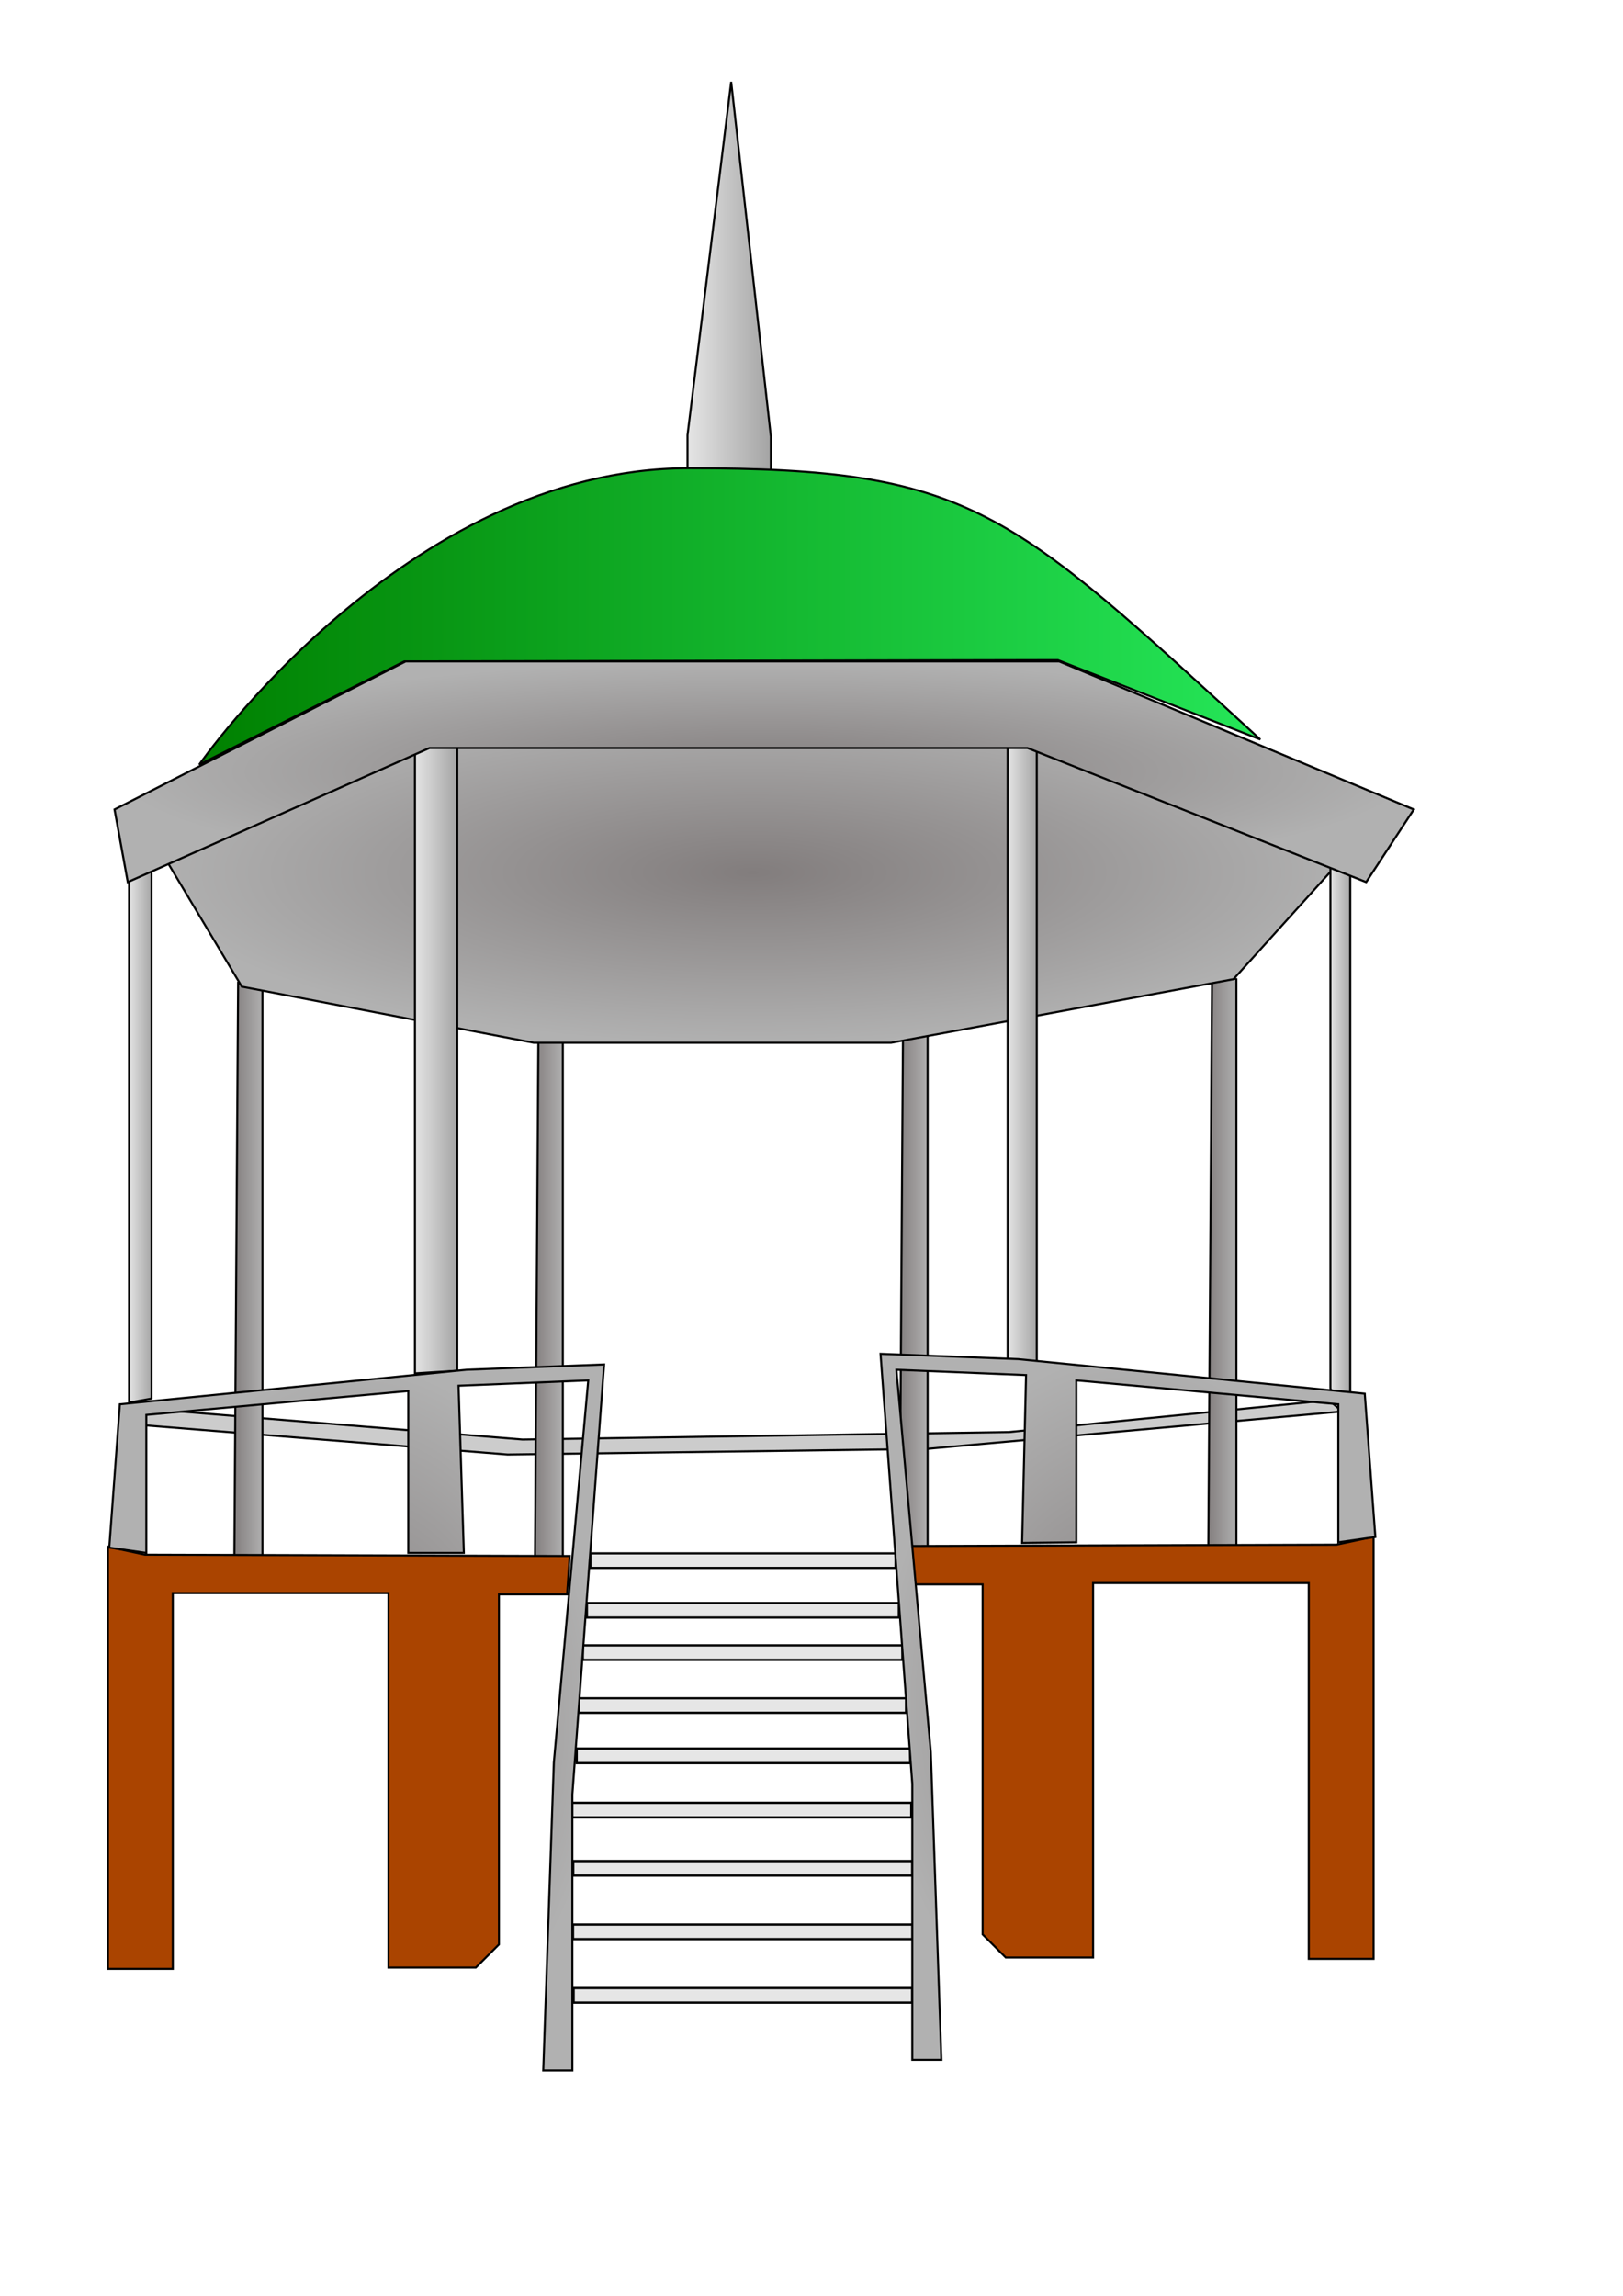 <?xml version="1.0"?>
<svg xmlns:rdf="http://www.w3.org/1999/02/22-rdf-syntax-ns#" xmlns="http://www.w3.org/2000/svg" xmlns:cc="http://creativecommons.org/ns#" xmlns:xlink="http://www.w3.org/1999/xlink" xmlns:dc="http://purl.org/dc/elements/1.1/" xmlns:svg="http://www.w3.org/2000/svg" id="svg2" height="297mm" width="210mm" version="1.1">
  <defs id="defs4">
    <linearGradient id="linearGradient8077">
      <stop id="stop8079" stop-color="#e6e6e6" offset="0"/>
      <stop id="stop8081" stop-color="#a3a3a3" offset="1"/>
    </linearGradient>
    <linearGradient id="linearGradient8031">
      <stop id="stop8033" stop-color="#827d7d" offset="0"/>
      <stop id="stop8035" stop-color="#b1b1b1" offset="1"/>
    </linearGradient>
    <linearGradient id="linearGradient8178" x1="1326.3" xlink:href="#linearGradient8031" gradientUnits="userSpaceOnUse" x2="1341" y1="41.231" y2="41.231"/>
    <linearGradient id="linearGradient8180" x1="1473.2" xlink:href="#linearGradient8031" gradientUnits="userSpaceOnUse" x2="1487.9" y1="59.532" y2="59.532"/>
    <linearGradient id="linearGradient8182" x1="1651.6" xlink:href="#linearGradient8031" gradientUnits="userSpaceOnUse" x2="1666.4" y1="41.231" y2="41.231"/>
    <linearGradient id="linearGradient8184" x1="1802.6" xlink:href="#linearGradient8031" gradientUnits="userSpaceOnUse" x2="1817.3" y1="36.656" y2="36.656"/>
    <radialGradient id="radialGradient8186" xlink:href="#linearGradient8031" gradientUnits="userSpaceOnUse" cy="-152.76" cx="1580.3" gradientTransform="matrix(1 0 0 .284 0 -109.4)" r="295.15"/>
    <linearGradient id="linearGradient8188" x1="1414.6" xlink:href="#linearGradient8077" gradientUnits="userSpaceOnUse" x2="1436.3" y1="-61.838" y2="-61.838"/>
    <linearGradient id="linearGradient8190" x1="1274.8" xlink:href="#linearGradient8077" gradientUnits="userSpaceOnUse" x2="1286.8" y1="-26.575" y2="-26.575"/>
    <linearGradient id="linearGradient8192" x1="1704.4" xlink:href="#linearGradient8077" gradientUnits="userSpaceOnUse" x2="1719.7" y1="-64.427" y2="-64.427"/>
    <linearGradient id="linearGradient8194" x1="1862.3" xlink:href="#linearGradient8077" gradientUnits="userSpaceOnUse" x2="1873" y1="-29.137" y2="-29.137"/>
    <linearGradient id="linearGradient8196" x1="1547.9" xlink:href="#linearGradient8077" gradientUnits="userSpaceOnUse" x2="1589.6" y1="-443.27" y2="-443.27"/>
    <linearGradient id="linearGradient8198" y2="-277.95" gradientUnits="userSpaceOnUse" y1="-277.95" x2="1829" x1="1309.1">
      <stop id="stop8021" stop-color="#008000" offset="0"/>
      <stop id="stop8023" stop-color="#25e658" offset="1"/>
    </linearGradient>
    <radialGradient id="radialGradient8200" xlink:href="#linearGradient8031" gradientUnits="userSpaceOnUse" cy="-202.01" cx="1585.9" gradientTransform="matrix(1 0 0 .171 0 -167.44)" r="318.21"/>
    <radialGradient id="radialGradient8202" xlink:href="#linearGradient8031" gradientUnits="userSpaceOnUse" cy="260.39" cx="1386.6" gradientTransform="matrix(1 0 0 1.425 0 -110.6)" r="121.5"/>
    <radialGradient id="radialGradient8204" xlink:href="#linearGradient8031" gradientUnits="userSpaceOnUse" cy="255.21" cx="1763.8" gradientTransform="matrix(1 0 0 1.425 0 -108.42)" r="121.5"/>
  </defs>
  <g id="layer1">
    <g id="g8149" transform="translate(24.915 15.686)">
      <g id="g8093" stroke="#000" transform="translate(-1237.1 563.67)">
        <path id="path7247" stroke-width="1px" fill="#ccc" d="m1862.1 105.28-156.47 15.556-237.91 3.66-190.33-15.556 0.915 8.236 182.1 14.641 204.97-2.745 203.14-18.301z"/>
        <path id="path7213" stroke-width="1px" fill="url(#linearGradient8178)" d="m1326.8 181.23h13.726v-277.26l-11.896-2.745z"/>
        <path id="path7213-5" stroke-width="1px" fill="url(#linearGradient8180)" d="m1473.7 199.53h13.726v-277.26l-11.896-2.745z"/>
        <path id="path7213-7" stroke-width="1px" fill="url(#linearGradient8182)" d="m1652.1 181.23h13.726v-277.26l-11.896-2.745z"/>
        <path id="path7213-6" stroke-width="1px" fill="url(#linearGradient8184)" d="m1803.1 176.66h13.726v-277.26l-11.896-2.745z"/>
        <path id="path7066" stroke-width="1px" fill="#a40" d="m1490.8 181.45-207.7-0.647-18.117-3.882v206.41h31.705v-183.76h105.47v183.11h42.705l11.323-11.323v-171.14h33.322z"/>
        <path id="path7066-6" stroke-width="1px" fill="#a40" d="m1658.1 176.54 207.7-0.647 18.117-3.882v206.41h-31.705v-183.76h-105.47v183.11h-42.705l-11.323-11.323v-171.14h-33.322z"/>
        <rect id="rect7096" height="7.117" width="149.23" y="180.15" x="1500.9" stroke-width="1.061" fill="#e6e6e6"/>
        <rect id="rect7096-1" height="7.117" width="152.53" y="204.42" x="1499.2" stroke-width="1.072" fill="#e6e6e6"/>
        <rect id="rect7096-1-4" height="7.117" width="156.27" y="225.12" x="1497.2" stroke-width="1.085" fill="#e6e6e6"/>
        <rect id="rect7096-1-4-2" height="7.117" width="159.87" y="251" x="1495.4" stroke-width="1.098" fill="#e6e6e6"/>
        <rect id="rect7096-1-4-2-3" height="7.117" width="163.12" y="275.59" x="1494.2" stroke-width="1.109" fill="#e6e6e6"/>
        <rect id="rect7096-1-4-2-3-2" height="7.117" width="165.84" y="302.12" x="1492" stroke-width="1.118" fill="#e6e6e6"/>
        <rect id="rect7096-1-4-2-3-21" height="7.117" width="165.86" y="330.59" x="1492.5" stroke-width="1.118" fill="#e6e6e6"/>
        <rect id="rect7096-1-4-2-3-6" height="7.117" width="166.04" y="361.65" x="1492.4" stroke-width="1.119" fill="#e6e6e6"/>
        <rect id="rect7096-1-4-2-3-8" height="7.117" width="165.61" y="392.71" x="1492.7" stroke-width="1.117" fill="#e6e6e6"/>
        <path id="path7209" stroke-width="1px" fill="url(#radialGradient8186)" d="m1285.6-171.98c8.235-6.405 161.05-62.223 161.05-62.223l280.92-1.83 147.32 69.544-59.478 65.884-167.45 31.112h-174.77l-142.75-27.452z"/>
        <path id="path7086" stroke-width="1px" fill="url(#linearGradient8188)" d="m1415.1-211.3v303.46l20.705-1.294v-306.7h-12.941z"/>
        <path id="path7088" stroke-width="1px" fill="url(#linearGradient8190)" d="m1275.3-154.36v260.76l11-1.941v-263.99z"/>
        <path id="path7090" stroke-width="1px" fill="url(#linearGradient8192)" d="m1719.2-214.54v300.87l-14.235-1.294v-300.23h9.706z"/>
        <path id="path7092" stroke-width="1px" fill="url(#linearGradient8194)" d="m1872.5-155.66v257.52s-9.706 0.647-9.706-2.588v-259.46z"/>
        <path id="path7249" stroke-width="1px" fill="url(#linearGradient8196)" d="m1548.4-348.48v-18.117l21.352-172.76 19.411 173.41v18.764z"/>
        <path id="path7094" stroke-width="1px" fill="url(#linearGradient8198)" d="m1309.6-205.48s100.94-144.94 239.4-144.94c138.47 0 156.58 20.058 279.52 132.64l-98.997-38.822-319.64 0.647z"/>
        <path id="path7044" stroke-width="1.027px" fill="url(#radialGradient8200)" d="m1268.2-183.57 6.47 35.507 147.52-65.551h292.46l165.64 65.551 23.293-35.507-173.41-72.379h-319.64z"/>
        <path id="path7046" stroke-width="1.001px" fill="url(#radialGradient8202)" d="m1270.8 107.26 169.52-16.871 67.292-2.596-15.529 210.24v134.97h-14.235l5.176-150.54 16.823-186.88-63.41 2.596 2.588 81.76h-27.176v-79.165l-128.11 11.68v67.485l-18.117-2.596z"/>
        <path id="path7046-7" stroke-width="1.001px" fill="url(#radialGradient8204)" d="m1879.6 102.06-169.52-16.871-67.292-2.596 15.529 210.24v134.97h14.235l-5.176-150.54-16.823-186.88 63.41 2.596-1.941 82.085 26.529-0.324v-79.165l128.11 11.68v67.485l18.117-2.596z"/>
      </g>
    </g>
  </g>
</svg>
